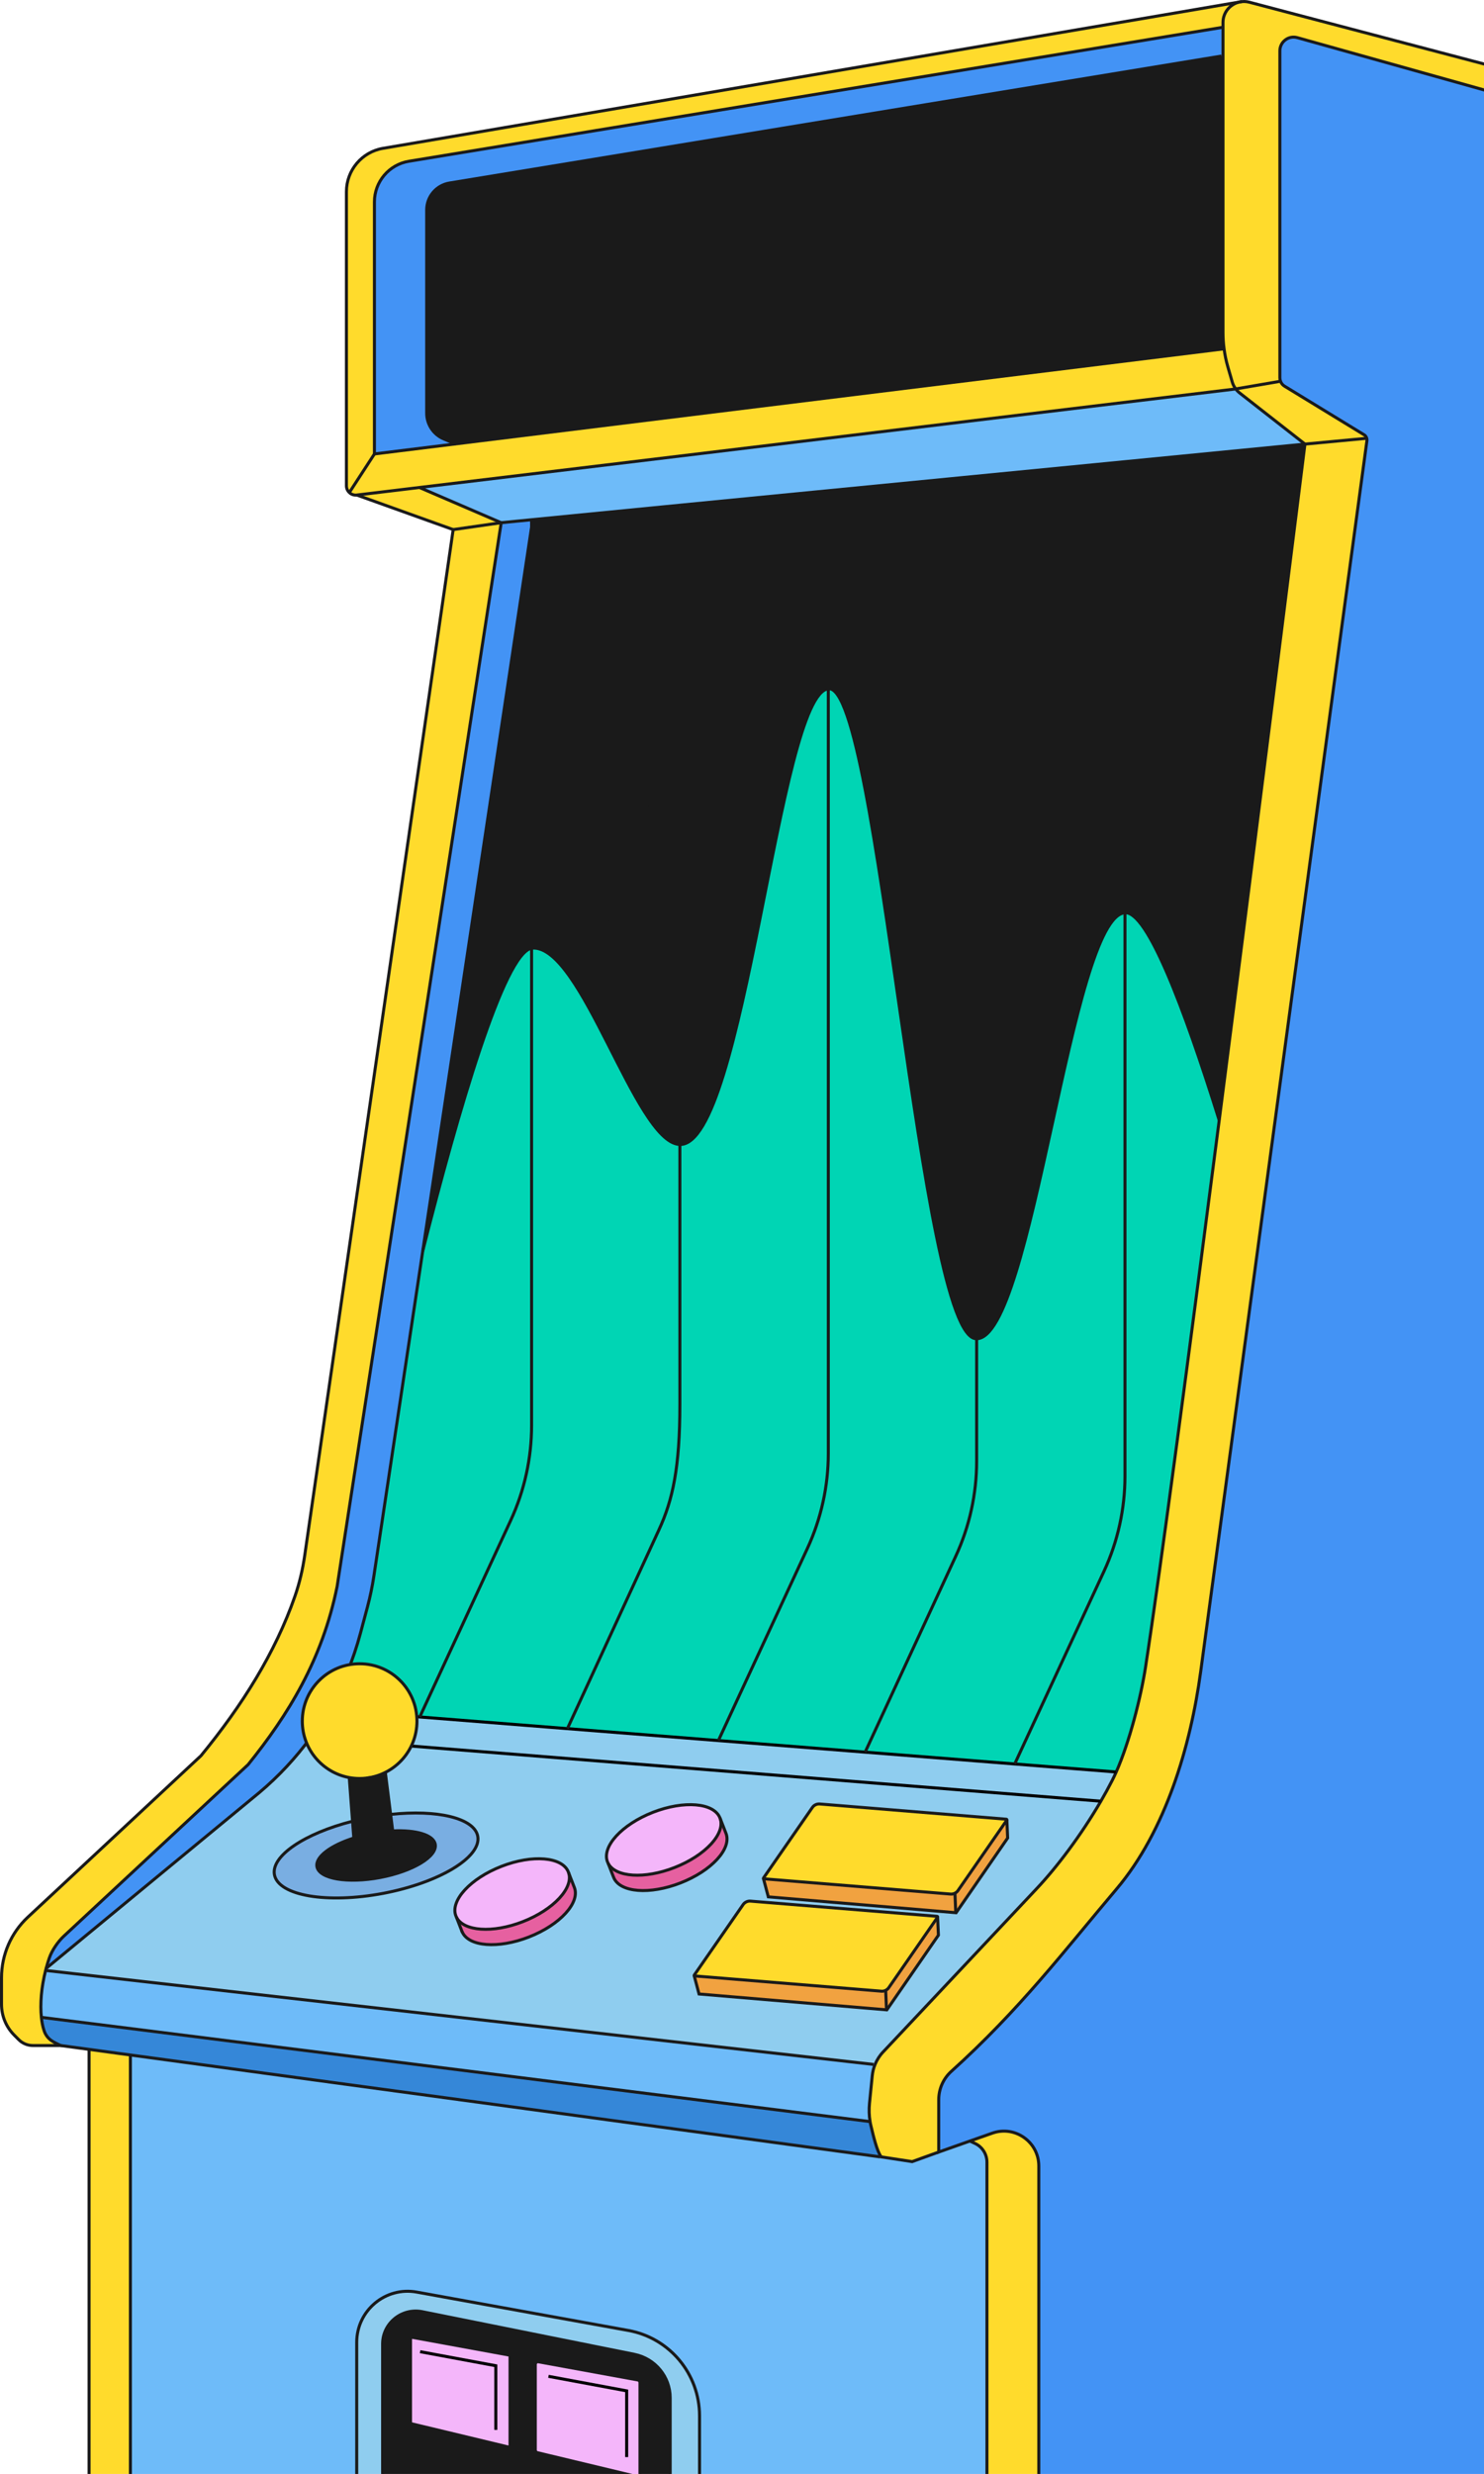 <svg width="305" height="508" viewBox="0 0 305 508" fill="none" xmlns="http://www.w3.org/2000/svg">
<g clip-path="url(#clip0_3865_110941)">
<path d="M251.357 5.605V4.624C251.357 2.489 252.891 0.788 254.815 0.397C255.436 0.272 256.1 0.279 256.765 0.452L313.996 15.507V20.982L266.629 7.728C264.829 7.225 263.047 8.579 263.047 10.447V77.581C263.047 77.817 263.091 78.04 263.171 78.258L262.991 78.314L253.977 79.859C253.648 79.431 253.406 78.953 253.257 78.431L252.363 75.359C252.009 74.136 251.742 72.888 251.581 71.627C251.432 70.522 251.357 69.405 251.357 68.281V5.605Z" fill="#FFDB2C"/>
<path d="M280.9 89.998C280.82 89.706 280.627 89.445 280.354 89.278L264.015 79.301C263.611 79.059 263.319 78.687 263.17 78.258C263.09 78.041 263.046 77.817 263.046 77.582V10.448C263.046 8.579 264.828 7.226 266.628 7.729L313.995 20.983L313.89 545.605L213.5 582.829V444.768C213.5 439.833 208.62 436.375 203.958 438.014L199.352 439.634L192.933 441.9V431.16C192.933 428.944 193.864 426.833 195.503 425.349C209.576 412.66 218.628 400.71 229.492 387.871C239.518 376.02 244.683 358.656 246.769 343.267L280.938 90.494C280.956 90.327 280.944 90.159 280.9 89.998Z" fill="#4393F5"/>
<path d="M280.9 89.997C280.944 90.159 280.956 90.326 280.938 90.494L246.769 343.266C244.683 358.656 239.518 376.02 229.492 387.871C218.628 400.709 209.576 412.66 195.503 425.349C193.864 426.832 192.933 428.943 192.933 431.16V441.899L187.476 443.867L181.113 442.893C181.113 442.893 181.063 442.831 181.05 442.8C180.225 441.664 179.53 438.733 178.989 436.467C178.921 436.194 178.865 435.915 178.822 435.635C178.611 434.4 178.58 433.134 178.704 431.88L179.269 426.237C179.349 425.436 179.542 424.66 179.84 423.927C180.225 422.984 180.777 422.114 181.485 421.363L213.059 387.815C217.206 383.414 222.166 376.876 226.239 369.886C227.052 368.489 227.828 367.08 228.554 365.659C228.84 365.106 229.119 364.516 229.399 363.889C232.136 357.725 234.502 348.413 235.433 342.341C238.518 322.308 244.534 276.846 250.58 230.032C259.359 162.041 268.199 91.189 268.199 91.189L280.9 89.997Z" fill="#FFDB2C"/>
<path d="M280.901 89.997L268.199 91.189L254.79 80.698C254.479 80.456 254.2 80.176 253.977 79.859L262.991 78.314L263.171 78.258C263.32 78.686 263.611 79.059 264.015 79.301L280.355 89.277C280.628 89.445 280.82 89.705 280.901 89.997Z" fill="#FFDB2C"/>
<path d="M170.237 100.763L139.718 103.743L109.255 106.723L103.01 107.331L86.211 100.105L253.865 79.879L253.977 79.86C254.2 80.177 254.48 80.456 254.79 80.698L268.199 91.19L231.212 94.803L200.724 97.783L170.237 100.763Z" fill="#6EBBF9"/>
<path d="M231.212 94.803L268.199 91.19C268.199 91.19 259.359 162.043 250.581 230.033C243.212 206.436 235.812 187.26 231.274 187.421C231.255 187.421 231.231 187.421 231.212 187.427V94.803Z" fill="#1A1A1A"/>
<path d="M78.693 30.462L254.815 0.396C252.891 0.788 251.357 2.489 251.357 4.624V5.605L84.045 33.113C79.954 33.783 76.955 37.322 76.955 41.463V93.213L71.833 101.078L71.79 101.128C71.43 100.787 71.2 100.296 71.2 99.756V39.364C71.2 34.969 74.36 31.207 78.693 30.462Z" fill="#FFDB2C"/>
<path d="M93.618 91.152L251.581 71.628C251.742 72.888 252.009 74.136 252.363 75.359L253.257 78.432C253.406 78.953 253.648 79.431 253.977 79.86L253.865 79.878L86.211 100.098L73.336 101.65C72.74 101.724 72.181 101.513 71.79 101.128L71.834 101.079L76.955 93.213L93.618 91.152Z" fill="#FFDB2C"/>
<path d="M251.581 71.628L93.618 91.153L91.203 90.128C89.073 89.228 87.695 87.142 87.695 84.833V43.109C87.695 40.365 89.676 38.031 92.382 37.584L251.047 11.51H251.358V68.282C251.358 69.406 251.432 70.523 251.581 71.628Z" fill="#1A1A1A"/>
<path d="M251.357 5.606V11.51H251.047L92.382 37.584C89.675 38.031 87.695 40.365 87.695 43.109V84.833C87.695 87.143 89.073 89.229 91.203 90.129L93.617 91.153L76.955 93.214V41.464C76.955 37.323 79.954 33.785 84.045 33.114L251.357 5.606Z" fill="#4393F5"/>
<path d="M250.581 230.033C244.534 276.848 238.518 322.309 235.433 342.342C234.502 348.414 232.136 357.726 229.399 363.89L229.318 363.853L208.546 362.214L226.915 322.607C229.746 316.492 231.211 309.831 231.211 303.089V187.427C231.211 187.427 231.255 187.421 231.274 187.421C235.812 187.26 243.212 206.436 250.581 230.033Z" fill="#00D5B4"/>
<path d="M231.212 187.426V303.088C231.212 309.83 229.747 316.491 226.916 322.606L208.547 362.213L177.805 359.786L196.429 319.551C199.26 313.436 200.725 306.775 200.725 300.033V274.891C212.309 274.704 220.075 188.146 231.212 187.426Z" fill="#00D5B4"/>
<path d="M231.211 94.804V187.428C220.074 188.148 212.308 274.706 200.724 274.893V97.784L231.211 94.804Z" fill="#1A1A1A"/>
<path d="M229.318 363.853L229.399 363.89C229.12 364.517 228.84 365.107 228.555 365.659C227.828 367.081 227.052 368.49 226.239 369.887L226.177 369.85L63.961 356.887L63.837 356.794C65.184 354.963 66.426 353.057 67.568 351.089L86.273 352.56L116.611 354.956L147.645 357.409L177.804 359.786L208.546 362.214L229.318 363.853Z" fill="#8FCDEF"/>
<path d="M226.177 369.85L226.24 369.888C222.167 376.878 217.207 383.415 213.06 387.816L181.486 421.365C180.778 422.116 180.226 422.985 179.841 423.929L179.53 423.91L9.641 404.64L9.368 404.628C9.405 404.479 9.443 404.336 9.48 404.187L53.334 368.05C57.3 364.716 60.814 360.929 63.837 356.795L63.962 356.888L226.177 369.85Z" fill="#8FCDEF"/>
<path d="M213.501 444.768V582.828L202.841 587.67V443.979C202.841 442.409 201.979 440.968 200.588 440.23L199.353 439.634L203.959 438.013C208.621 436.374 213.501 439.832 213.501 444.768Z" fill="#FFDB2C"/>
<path d="M202.841 443.98V587.671L143.747 572.424L143.772 572.331V496.053C143.772 487.449 137.613 480.067 129.145 478.534L85.652 470.656C79.227 469.489 73.317 474.431 73.317 480.961V554.167L73.298 554.247L26.8 542.247V421.973L180.914 442.894L181.051 442.801C181.051 442.801 181.088 442.863 181.113 442.894L187.476 443.868L192.933 441.9L199.352 439.635L200.587 440.231C201.978 440.969 202.841 442.41 202.841 443.98Z" fill="#6EBBF9"/>
<path d="M200.725 274.892V300.035C200.725 306.777 199.26 313.438 196.429 319.553L177.805 359.787L147.646 357.41L165.935 317.958C168.766 311.843 170.238 305.181 170.238 298.439V141.432C170.238 141.432 170.3 141.42 170.331 141.42C180.655 140.855 189.054 274.874 200.682 274.892H200.725Z" fill="#00D5B4"/>
<path d="M200.725 97.808V274.892H200.682C189.054 274.874 180.654 140.855 170.33 141.419C170.299 141.419 170.268 141.426 170.237 141.432V100.763L200.725 97.783V97.808Z" fill="#1A1A1A"/>
<path d="M18.307 420.817L12.49 420.028C11.131 419.364 9.653 418.861 9.026 416.875C8.778 416.099 8.604 415.211 8.505 414.236L178.791 435.642H178.822C178.866 435.915 178.922 436.194 178.99 436.467C179.53 438.733 180.225 441.663 181.051 442.799L180.914 442.893L26.8 421.972L18.307 420.817Z" fill="#3587D8"/>
<path d="M179.53 423.909L179.84 423.928C179.542 424.66 179.35 425.436 179.269 426.237L178.704 431.88C178.58 433.134 178.611 434.401 178.822 435.636H178.791L8.505 414.237C8.213 411.499 8.493 408.079 9.368 404.627L9.641 404.639L179.53 423.909Z" fill="#6EBBF9"/>
<path d="M170.236 141.431V298.438C170.236 305.18 168.765 311.841 165.934 317.956L147.645 357.408L116.611 354.956L135.434 314.119C138.265 308.005 139.73 301.343 139.73 288.393V235.004C153.108 235.234 160.024 142.536 170.236 141.431Z" fill="#00D5B4"/>
<path d="M170.236 100.763V141.432C160.024 142.537 153.108 235.235 139.736 235.005L139.755 104.134L139.718 103.743L170.236 100.763Z" fill="#1A1A1A"/>
<path d="M143.771 496.054V572.332L143.747 572.425L137.65 570.848L137.737 570.513V492.36C137.737 488.033 134.652 484.296 130.356 483.433L86.806 474.686C82.585 473.835 78.637 477.026 78.637 481.291V555.626L73.298 554.248L73.317 554.167V480.962C73.317 474.431 79.227 469.49 85.652 470.657L129.145 478.535C137.613 480.068 143.771 487.449 143.771 496.054Z" fill="#8FCDEF"/>
<path d="M109.256 108.218V106.722L139.719 103.742L139.756 104.133L139.737 235.005C139.663 235.005 139.588 234.999 139.52 234.992C130.481 234.161 119.654 194.206 109.473 194.671C109.399 194.677 109.33 194.684 109.256 194.702V108.218Z" fill="#1A1A1A"/>
<path d="M139.737 235.005V288.394C139.737 301.344 138.266 308.005 135.435 314.12L116.612 354.956L86.273 352.56L104.96 312.201C107.79 306.087 109.256 299.425 109.256 292.683V194.702C109.33 194.683 109.398 194.677 109.473 194.671C119.654 194.205 130.481 234.16 139.52 234.992C139.588 234.998 139.663 235.005 139.737 235.005Z" fill="#00D5B4"/>
<path d="M137.737 492.359V570.512L137.65 570.847L78.637 555.625V481.29C78.637 477.025 82.585 473.834 86.806 474.685L130.356 483.432C134.652 484.295 137.737 488.032 137.737 492.359ZM131.529 507.985V489.243C131.529 488.969 131.337 488.74 131.07 488.69L110.676 484.965C110.335 484.897 110.018 485.164 110.018 485.512V503.087C110.018 503.347 110.192 503.571 110.447 503.633L130.84 508.525C131.194 508.612 131.529 508.345 131.529 507.985ZM104.822 502.099V483.916C104.822 483.742 104.698 483.6 104.53 483.568L84.789 479.955C84.572 479.918 84.373 480.086 84.373 480.309V497.363C84.373 497.524 84.485 497.667 84.646 497.71L104.381 502.447C104.605 502.497 104.822 502.329 104.822 502.099Z" fill="#1A1A1A"/>
<path d="M131.529 489.243V507.985C131.529 508.345 131.194 508.612 130.84 508.525L110.447 503.633C110.192 503.571 110.019 503.348 110.019 503.087V485.512C110.019 485.164 110.335 484.898 110.677 484.966L131.07 488.691C131.337 488.74 131.529 488.97 131.529 489.243Z" fill="#F4B6FA"/>
<path d="M109.254 194.703V292.684C109.254 299.426 107.789 306.088 104.958 312.203L86.272 352.561L67.567 351.09C70.398 346.204 72.59 340.94 74.061 335.427L75.526 329.951C76.079 327.865 76.519 325.748 76.842 323.613L86.887 256.87C94.175 228.096 103.58 195.765 109.254 194.703Z" fill="#00D5B4"/>
<path d="M109.254 108.219V194.703C103.58 195.764 94.175 228.096 86.887 256.87L109.254 108.219Z" fill="#1A1A1A"/>
<path d="M86.888 256.869L76.843 323.612C76.52 325.747 76.079 327.864 75.527 329.95L74.062 335.426C72.59 340.938 70.399 346.203 67.568 351.088C66.426 353.056 65.184 354.962 63.837 356.794C60.814 360.928 57.3 364.715 53.333 368.049L9.479 404.186C9.672 403.478 9.889 402.764 10.131 402.056C10.678 400.467 11.95 398.63 13.192 397.5L50.993 362.344C59.181 352.169 66.221 340.889 69.288 325.76L103.01 107.33L109.255 106.722V108.218L86.888 256.869Z" fill="#4393F5"/>
<path d="M104.822 483.915V502.098C104.822 502.328 104.605 502.496 104.382 502.446L84.646 497.709C84.485 497.666 84.373 497.523 84.373 497.362V480.308C84.373 480.085 84.572 479.917 84.789 479.954L104.531 483.567C104.698 483.599 104.822 483.741 104.822 483.915Z" fill="#F4B6FA"/>
<path d="M8.505 414.238C8.604 415.212 8.778 416.1 9.027 416.876C9.654 418.862 11.131 419.365 12.491 420.03H6.767C5.674 420.03 4.625 419.595 3.855 418.825L2.937 417.9C1.254 416.224 0.311 413.946 0.311 411.568V406.105C0.311 401.387 2.272 396.886 5.718 393.67L41.302 360.526C49.832 350.133 56.599 339.307 60.609 327.791C61.571 325.041 62.223 322.197 62.639 319.317L93.139 108.746L103.01 107.331L69.288 325.761C66.221 340.89 59.181 352.17 50.993 362.345L13.192 397.501C11.951 398.631 10.678 400.468 10.132 402.057C9.89 402.765 9.672 403.479 9.48 404.187C9.443 404.336 9.405 404.479 9.368 404.628C8.493 408.079 8.213 411.5 8.505 414.238Z" fill="#FFDB2C"/>
<path d="M103.01 107.331L93.14 108.746L73.336 101.651L86.211 100.099V100.105L103.01 107.331Z" fill="#FFDB2C"/>
<path d="M26.799 421.973V542.247L18.307 540.056V420.818L26.799 421.973Z" fill="#FFDB2C"/>
<path d="M313.995 20.983L266.628 7.729C264.828 7.226 263.046 8.579 263.046 10.448V77.582C263.046 77.817 263.09 78.041 263.17 78.258C263.319 78.687 263.611 79.059 264.015 79.301L280.354 89.278C280.627 89.445 280.82 89.706 280.9 89.998C280.944 90.159 280.956 90.327 280.938 90.494L246.769 343.267C244.683 358.656 239.518 376.02 229.492 387.871C218.628 400.71 209.576 412.66 195.503 425.349C193.864 426.833 192.933 428.944 192.933 431.16V441.9L199.352 439.634L203.958 438.014C208.62 436.375 213.5 439.833 213.5 444.768V582.829L313.89 545.605L313.995 20.983Z" stroke="#1A1A1A" stroke-width="0.621" stroke-miterlimit="10"/>
<path d="M313.996 20.982V15.507L256.764 0.452C256.099 0.279 255.435 0.272 254.814 0.397C252.89 0.788 251.356 2.489 251.356 4.624V68.281C251.356 69.405 251.431 70.522 251.58 71.627C251.741 72.888 252.008 74.136 252.362 75.359L253.256 78.431C253.405 78.953 253.647 79.431 253.976 79.859C254.2 80.176 254.479 80.455 254.789 80.698L268.199 91.189C268.199 91.189 259.359 162.041 250.58 230.032C244.534 276.846 238.518 322.308 235.433 342.341C234.502 348.413 232.136 357.725 229.399 363.889C229.119 364.516 228.84 365.106 228.554 365.659C227.828 367.08 227.052 368.489 226.239 369.886C222.166 376.876 217.206 383.414 213.059 387.815L181.485 421.363C180.777 422.114 180.225 422.984 179.84 423.927C179.542 424.66 179.349 425.436 179.269 426.237L178.704 431.88C178.58 433.134 178.611 434.4 178.822 435.635C178.865 435.915 178.921 436.194 178.989 436.467C179.53 438.733 180.225 441.663 181.05 442.8C181.063 442.831 181.088 442.862 181.113 442.893L187.476 443.867L192.933 441.899" stroke="#1A1A1A" stroke-width="0.621" stroke-miterlimit="10"/>
<path d="M251.388 5.6H251.357L84.045 33.114C79.954 33.784 76.955 37.323 76.955 41.463V93.214L93.617 91.153L251.581 71.628L251.786 71.603" stroke="#1A1A1A" stroke-width="0.621" stroke-miterlimit="10"/>
<path d="M251.047 11.51L92.382 37.584C89.676 38.031 87.695 40.365 87.695 43.109V84.833C87.695 87.142 89.073 89.228 91.203 90.128L93.618 91.153L93.717 91.196" stroke="#1A1A1A" stroke-width="0.621" stroke-miterlimit="10"/>
<path d="M86.211 100.104L103.01 107.331L69.288 325.76C66.221 340.889 59.181 352.169 50.993 362.344L13.192 397.5C11.951 398.63 10.678 400.468 10.132 402.057C9.89 402.765 9.672 403.479 9.48 404.186C9.443 404.335 9.405 404.478 9.368 404.627C8.493 408.079 8.213 411.499 8.505 414.237C8.604 415.212 8.778 416.1 9.027 416.876C9.654 418.862 11.131 419.365 12.491 420.029H6.767C5.674 420.029 4.625 419.595 3.855 418.825L2.937 417.9C1.254 416.224 0.311 413.945 0.311 411.568V406.105C0.311 401.387 2.272 396.886 5.718 393.67L41.302 360.525C49.832 350.133 56.599 339.306 60.609 327.79C61.571 325.04 62.223 322.197 62.639 319.316L93.139 108.746L73.336 101.65" stroke="#1A1A1A" stroke-width="0.621" stroke-miterlimit="10"/>
<path d="M67.525 351.082L67.569 351.088L86.274 352.56L116.612 354.956L147.646 357.408L177.805 359.786L208.547 362.213L229.319 363.852" stroke="black" stroke-width="0.621" stroke-miterlimit="10"/>
<path d="M63.961 356.888L226.177 369.85" stroke="black" stroke-width="0.621" stroke-miterlimit="10"/>
<path d="M9.641 404.64L179.53 423.909" stroke="#1A1A1A" stroke-width="0.621" stroke-miterlimit="10"/>
<path d="M93.139 108.747L103.009 107.331L109.255 106.723L139.718 103.743L170.236 100.763L200.724 97.783L231.212 94.803L268.199 91.19L280.901 89.998L280.994 89.992" stroke="#1A1A1A" stroke-width="0.621" stroke-miterlimit="10"/>
<path d="M8.374 414.219L8.504 414.237L178.791 435.643" stroke="#1A1A1A" stroke-width="0.621" stroke-miterlimit="10"/>
<path d="M12.49 420.029L18.307 420.818L26.8 421.972L180.914 442.893" stroke="#1A1A1A" stroke-width="0.621" stroke-miterlimit="10"/>
<path d="M18.307 420.693V420.818V540.055L26.799 542.247L73.297 554.247L78.636 555.625L137.65 570.847L143.746 572.424L202.84 587.671L213.5 582.829" stroke="#1A1A1A" stroke-width="0.621" stroke-miterlimit="10"/>
<path d="M26.8 421.769V421.973V542.248V542.347" stroke="#1A1A1A" stroke-width="0.621" stroke-miterlimit="10"/>
<path d="M202.841 587.671V443.98C202.841 442.41 201.978 440.969 200.588 440.231L199.352 439.635L199.284 439.604" stroke="#1A1A1A" stroke-width="0.621" stroke-miterlimit="10"/>
<path d="M73.316 554.167V480.962C73.316 474.431 79.227 469.49 85.652 470.657L129.145 478.535C137.613 480.068 143.771 487.449 143.771 496.054V572.332" stroke="#1A1A1A" stroke-width="0.621" stroke-miterlimit="10"/>
<path d="M78.637 555.706V481.29C78.637 477.025 82.585 473.834 86.806 474.685L130.356 483.432C134.652 484.295 137.737 488.032 137.737 492.359V570.512" stroke="#1A1A1A" stroke-width="0.621" stroke-miterlimit="10"/>
<path d="M94.891 396.445C94.903 396.489 94.915 396.532 94.934 396.576C94.953 396.607 94.965 396.644 94.984 396.681" stroke="#1A1A1A" stroke-width="0.621" stroke-miterlimit="10"/>
<path d="M95.034 396.811L94.99 396.693" stroke="#1A1A1A" stroke-width="0.621" stroke-miterlimit="10"/>
<path d="M76.956 93.214L71.834 101.079" stroke="#1A1A1A" stroke-width="0.621" stroke-miterlimit="10"/>
<path d="M262.991 78.315L253.977 79.861L253.865 79.88L86.211 100.099L73.336 101.651C72.74 101.726 72.181 101.515 71.79 101.13C71.43 100.788 71.2 100.298 71.2 99.758V39.366C71.2 34.971 74.36 31.209 78.693 30.464L254.815 0.398L255.206 0.33" stroke="#1A1A1A" stroke-width="0.621" stroke-miterlimit="10"/>
<path d="M84.373 480.308V497.362C84.373 497.523 84.485 497.666 84.646 497.709L104.382 502.446C104.605 502.496 104.822 502.328 104.822 502.098V483.915C104.822 483.741 104.698 483.599 104.531 483.567L84.789 479.954C84.572 479.917 84.373 480.085 84.373 480.308Z" stroke="#1A1A1A" stroke-width="0.621" stroke-miterlimit="10"/>
<path d="M110.019 485.512V503.087C110.019 503.348 110.192 503.571 110.447 503.633L130.84 508.525C131.194 508.612 131.529 508.345 131.529 507.985V489.243C131.529 488.97 131.337 488.74 131.07 488.691L110.677 484.966C110.335 484.898 110.019 485.164 110.019 485.512Z" stroke="#1A1A1A" stroke-width="0.621" stroke-miterlimit="10"/>
<path d="M86.342 482.892L101.899 485.778V498.946" stroke="black" stroke-width="0.621" stroke-miterlimit="10"/>
<path d="M112.726 487.951L128.798 490.937V504.539" stroke="black" stroke-width="0.621" stroke-miterlimit="10"/>
<path d="M109.256 106.622V292.683C109.256 299.425 107.79 306.086 104.96 312.201L86.273 352.559" stroke="#1A1A1A" stroke-width="0.621" stroke-miterlimit="10"/>
<path d="M116.611 354.957L135.434 314.12C138.265 308.006 139.73 301.344 139.73 288.394V235.005L139.755 104.134" stroke="#1A1A1A" stroke-width="0.621" stroke-miterlimit="10"/>
<path d="M170.238 100.646V298.44C170.238 305.182 168.766 311.843 165.935 317.958L147.646 357.41" stroke="#1A1A1A" stroke-width="0.621" stroke-miterlimit="10"/>
<path d="M200.725 97.808V300.034C200.725 306.776 199.26 313.437 196.429 319.552L177.805 359.787" stroke="#1A1A1A" stroke-width="0.621" stroke-miterlimit="10"/>
<path d="M231.211 94.722V303.088C231.211 309.83 229.746 316.491 226.915 322.606L208.546 362.213" stroke="#1A1A1A" stroke-width="0.621" stroke-miterlimit="10"/>
<path d="M109.473 194.672C119.654 194.207 130.481 234.162 139.52 234.993C139.588 235 139.662 235.006 139.737 235.006C153.109 235.236 160.025 142.537 170.237 141.432C170.268 141.432 170.299 141.42 170.33 141.42C180.654 140.855 189.053 274.874 200.681 274.892H200.725C212.309 274.706 220.075 188.148 231.212 187.427C231.231 187.421 231.256 187.421 231.274 187.421C235.812 187.26 243.212 206.436 250.581 230.033" stroke="#1A1A1A" stroke-width="0.621" stroke-miterlimit="10"/>
<path d="M86.876 256.914C86.876 256.914 86.882 256.883 86.888 256.87C94.177 228.096 103.582 195.765 109.256 194.703C109.33 194.684 109.399 194.678 109.473 194.672" stroke="#1A1A1A" stroke-width="0.621" stroke-miterlimit="10"/>
<path d="M9.399 404.255L9.48 404.187L53.334 368.05C57.301 364.716 60.814 360.929 63.838 356.795C65.185 354.963 66.426 353.057 67.569 351.089C70.4 346.204 72.591 340.939 74.062 335.427L75.527 329.951C76.08 327.865 76.521 325.748 76.844 323.613L86.888 256.87L109.256 108.219L109.442 106.983" stroke="#1A1A1A" stroke-width="0.621" stroke-miterlimit="10"/>
<path d="M206.938 373.692L207.1 377.417L196.503 392.757H196.422L196.428 392.645L196.267 388.846L196.229 388.765C196.49 388.641 196.72 388.455 196.888 388.207L206.926 373.742C206.926 373.742 206.938 373.711 206.938 373.692Z" fill="#F1A240"/>
<path d="M206.938 373.648C206.938 373.648 206.944 373.679 206.938 373.691V373.648Z" fill="#F8D38B"/>
<path d="M206.939 373.649V373.692C206.939 373.692 206.939 373.729 206.926 373.742L196.888 388.206C196.72 388.455 196.491 388.641 196.23 388.765C195.969 388.889 195.678 388.951 195.38 388.927L156.989 385.792C156.946 385.785 156.915 385.761 156.902 385.723C156.896 385.698 156.896 385.661 156.915 385.63L166.965 371.141C167.307 370.65 167.884 370.377 168.48 370.427L206.84 373.556C206.895 373.556 206.933 373.605 206.939 373.649Z" fill="#FFDB2C"/>
<path d="M196.267 388.846L196.429 392.646V392.751L157.908 389.498L156.902 385.724C156.915 385.761 156.946 385.786 156.989 385.792L195.38 388.927C195.678 388.952 195.969 388.89 196.23 388.766L196.267 388.846Z" fill="#F1A240"/>
<path d="M192.703 393.657L192.871 397.363L182.267 412.703H182.187L182.193 412.592L182.031 408.792L181.994 408.712C182.255 408.588 182.485 408.401 182.658 408.153L192.691 393.682C192.691 393.682 192.703 393.663 192.703 393.657Z" fill="#F1A240"/>
<path d="M192.704 393.657C192.704 393.657 192.697 393.676 192.691 393.682L182.659 408.153C182.485 408.401 182.255 408.587 181.995 408.711C181.734 408.836 181.442 408.892 181.144 408.867L142.76 405.738C142.716 405.738 142.685 405.707 142.667 405.67C142.661 405.639 142.661 405.607 142.679 405.576L152.73 391.087C153.071 390.596 153.649 390.323 154.245 390.373L192.604 393.496C192.685 393.508 192.735 393.583 192.704 393.657Z" fill="#FFDB2C"/>
<path d="M182.032 408.793L182.194 412.592V412.697L143.673 409.444L142.667 405.67C142.686 405.707 142.717 405.732 142.76 405.738L181.144 408.867C181.442 408.892 181.734 408.836 181.995 408.712L182.032 408.793Z" fill="#F1A240"/>
<path d="M149.216 376.48C150.414 379.608 146.236 384.153 139.867 386.636C133.56 389.094 127.476 388.616 126.153 385.587V385.574L126.054 385.338L125.005 382.644C126.52 385.481 132.473 385.885 138.625 383.482C144.989 381.005 149.173 376.467 147.981 373.332H147.987L149.185 376.399L149.216 376.48Z" fill="#E660A0"/>
<path d="M124.999 382.632C124.949 382.527 124.899 382.421 124.856 382.316C123.633 379.18 127.817 374.624 134.205 372.134C140.587 369.651 146.752 370.173 147.975 373.308C147.981 373.314 147.981 373.326 147.981 373.333C149.173 376.468 144.989 381.006 138.625 383.483C132.473 385.885 126.52 385.482 125.005 382.645C125.005 382.638 125.005 382.632 124.999 382.632Z" fill="#F4B6FA"/>
<path d="M118.051 387.586C119.249 390.715 115.071 395.259 108.702 397.742C102.401 400.2 96.311 399.722 94.995 396.693V396.68L94.889 396.445L93.803 393.657C95.237 396.575 101.246 397.016 107.467 394.588C113.78 392.124 117.94 387.642 116.853 384.513L118.02 387.505L118.051 387.586Z" fill="#E660A0"/>
<path d="M116.855 384.514C117.941 387.642 113.782 392.125 107.468 394.589C101.248 397.017 95.238 396.576 93.804 393.658C93.767 393.584 93.73 393.503 93.699 393.422C92.476 390.287 96.66 385.73 103.048 383.241C109.43 380.752 115.594 381.279 116.817 384.408C116.824 384.42 116.824 384.427 116.824 384.439C116.836 384.464 116.848 384.489 116.855 384.514Z" fill="#F4B6FA"/>
<path d="M98.185 377.038C98.999 381.334 90.307 386.586 78.773 388.778C67.232 390.963 57.225 389.256 56.405 384.966C55.673 381.099 62.644 376.455 72.459 373.972L72.72 377.417C67.952 378.926 64.755 381.297 65.14 383.309C65.612 385.804 71.441 386.797 78.152 385.525C84.869 384.252 89.929 381.198 89.451 378.696C89.084 376.753 85.465 375.722 80.71 375.958L80.281 372.569C89.836 371.538 97.478 373.314 98.185 377.038Z" fill="#79AEE2"/>
<path d="M89.451 378.696C89.929 381.198 84.87 384.252 78.153 385.525C71.442 386.797 65.612 385.804 65.141 383.308C64.756 381.297 67.953 378.926 72.721 377.417L72.944 380.378L81.133 379.329L80.71 375.958C85.466 375.722 89.085 376.753 89.451 378.696Z" fill="#1A1A1A"/>
<path d="M73.912 341.634C80.418 341.634 85.695 346.911 85.695 353.417C85.695 359.451 81.156 364.423 75.309 365.113C74.129 365.199 72.956 365.125 71.776 364.895V365.007C66.288 364.001 62.129 359.196 62.129 353.417C62.129 346.911 67.406 341.634 73.912 341.634Z" fill="#FFDB2C"/>
<path d="M80.71 375.959L81.133 379.33L72.944 380.379L72.721 377.418C73.875 377.045 75.123 376.729 76.439 376.48C77.923 376.195 79.363 376.027 80.71 375.959Z" fill="#1A1A1A"/>
<path d="M80.283 372.569L80.711 375.959C79.364 376.027 77.924 376.195 76.44 376.48C75.124 376.729 73.876 377.045 72.722 377.418L72.461 373.972C73.547 373.693 74.671 373.445 75.826 373.227C77.347 372.942 78.837 372.718 80.283 372.569Z" fill="#1A1A1A"/>
<path d="M79.233 364.263L80.282 372.569C78.835 372.718 77.346 372.942 75.825 373.227C74.67 373.444 73.546 373.693 72.46 373.972L71.783 365.008C72.472 365.132 73.186 365.2 73.913 365.2C74.384 365.2 74.85 365.175 75.309 365.113C76.619 365.02 77.923 364.735 79.233 364.263Z" fill="#1A1A1A"/>
<path d="M71.776 364.896C72.956 365.126 74.129 365.201 75.309 365.114C74.849 365.176 74.384 365.201 73.912 365.201C73.186 365.201 72.472 365.132 71.783 365.008V364.896H71.776Z" fill="#5CBE83"/>
<path d="M80.281 372.569C89.836 371.538 97.478 373.314 98.185 377.038C98.999 381.334 90.307 386.586 78.773 388.778C67.232 390.963 57.225 389.256 56.405 384.966C55.673 381.099 62.644 376.455 72.459 373.972C73.546 373.692 74.669 373.444 75.824 373.227C77.345 372.941 78.835 372.718 80.281 372.569Z" stroke="#1A1A1A" stroke-width="0.621" stroke-miterlimit="10"/>
<path d="M80.71 375.958C85.466 375.722 89.085 376.753 89.451 378.696C89.929 381.198 84.87 384.252 78.153 385.525C71.442 386.797 65.612 385.804 65.141 383.308C64.756 381.297 67.953 378.926 72.721 377.417C73.875 377.044 75.123 376.728 76.439 376.48C77.923 376.194 79.363 376.026 80.71 375.958Z" stroke="#1A1A1A" stroke-width="0.621" stroke-miterlimit="10"/>
<path d="M116.853 384.513L118.02 387.505L118.051 387.586C119.249 390.715 115.071 395.259 108.702 397.742C102.401 400.2 96.311 399.722 94.995 396.693V396.68L94.889 396.445L93.803 393.657" stroke="#1A1A1A" stroke-width="0.621" stroke-miterlimit="10"/>
<path d="M116.824 384.439C116.824 384.439 116.824 384.42 116.817 384.408C115.594 381.279 109.43 380.752 103.048 383.241C96.66 385.73 92.476 390.287 93.699 393.422C93.73 393.503 93.767 393.584 93.804 393.658C95.238 396.576 101.248 397.017 107.468 394.589C113.782 392.125 117.941 387.642 116.855 384.514C116.848 384.489 116.836 384.464 116.824 384.439Z" stroke="#1A1A1A" stroke-width="0.621" stroke-miterlimit="10"/>
<path d="M124.997 382.631L124.967 382.552" stroke="#1A1A1A" stroke-width="0.621" stroke-miterlimit="10"/>
<path d="M147.987 373.332L149.185 376.399L149.216 376.48C150.414 379.608 146.236 384.153 139.867 386.636C133.56 389.094 127.476 388.616 126.153 385.587V385.574L126.054 385.338L125.005 382.644" stroke="#1A1A1A" stroke-width="0.621" stroke-miterlimit="10"/>
<path d="M147.981 373.333C147.981 373.333 147.981 373.314 147.975 373.308C146.752 370.173 140.587 369.651 134.205 372.134C127.817 374.624 123.633 379.18 124.856 382.316C124.899 382.421 124.949 382.527 124.999 382.632C125.005 382.632 125.005 382.632 125.005 382.645C126.52 385.482 132.473 385.885 138.625 383.483C144.989 381.006 149.173 376.468 147.981 373.333Z" stroke="#1A1A1A" stroke-width="0.621" stroke-miterlimit="10"/>
<path d="M196.23 388.765C195.969 388.889 195.678 388.951 195.38 388.927L156.989 385.792C156.946 385.785 156.915 385.761 156.902 385.723C156.896 385.698 156.896 385.661 156.915 385.63L166.965 371.141C167.307 370.65 167.884 370.377 168.48 370.427L206.84 373.556C206.895 373.556 206.933 373.605 206.939 373.649C206.945 373.667 206.945 373.68 206.939 373.692C206.939 373.711 206.939 373.729 206.926 373.742L196.888 388.206C196.72 388.455 196.491 388.641 196.23 388.765Z" stroke="#1A1A1A" stroke-width="0.621" stroke-miterlimit="10"/>
<path d="M206.938 373.648V373.692L207.099 377.417L196.502 392.757L196.421 392.751L157.907 389.498L156.901 385.723L156.889 385.686" stroke="#1A1A1A" stroke-width="0.621" stroke-miterlimit="10"/>
<path d="M196.267 388.846L196.428 392.645" stroke="#1A1A1A" stroke-width="0.621" stroke-miterlimit="10"/>
<path d="M181.995 408.711C181.734 408.836 181.442 408.892 181.144 408.867L142.76 405.738C142.716 405.738 142.685 405.707 142.667 405.67C142.661 405.639 142.661 405.607 142.679 405.576L152.73 391.087C153.071 390.596 153.649 390.323 154.245 390.373L192.604 393.496C192.685 393.508 192.735 393.583 192.704 393.657C192.704 393.663 192.697 393.676 192.691 393.682L182.659 408.153C182.485 408.401 182.255 408.587 181.995 408.711Z" stroke="#1A1A1A" stroke-width="0.621" stroke-miterlimit="10"/>
<path d="M192.702 393.595V393.657L192.87 397.363L182.267 412.703L182.186 412.697L143.671 409.444L142.666 405.669L142.653 405.626" stroke="#1A1A1A" stroke-width="0.621" stroke-miterlimit="10"/>
<path d="M182.032 408.793L182.194 412.592" stroke="#1A1A1A" stroke-width="0.621" stroke-miterlimit="10"/>
<path d="M131.548 163.165C135.552 166.319 137.011 172.869 134.764 179.257C132.088 186.862 125.166 191.35 119.299 189.283C118.393 188.966 117.567 188.507 116.829 187.936C112.762 184.813 111.26 178.214 113.526 171.782C116.202 164.177 123.124 159.689 128.99 161.756C129.81 162.042 130.561 162.439 131.244 162.936C131.349 163.01 131.449 163.085 131.548 163.165Z" stroke="#1A1A1A" stroke-width="0.621" stroke-miterlimit="10"/>
<path d="M71.782 365.007C66.288 364.001 62.129 359.196 62.129 353.417C62.129 346.911 67.406 341.634 73.912 341.634C80.418 341.634 85.695 346.911 85.695 353.417C85.695 359.451 81.156 364.423 75.309 365.113C74.849 365.175 74.384 365.199 73.912 365.199C73.185 365.199 72.472 365.131 71.782 365.007Z" stroke="#1A1A1A" stroke-width="0.621" stroke-miterlimit="10"/>
<path d="M71.783 365.008L72.46 373.972L72.721 377.418L72.944 380.379L81.132 379.33L80.71 375.959L80.282 372.569L79.233 364.263C77.923 364.735 76.619 365.02 75.309 365.113" stroke="#1A1A1A" stroke-width="0.621" stroke-miterlimit="10"/>
</g>
<defs>
<clipPath id="clip0_3865_110941">
<rect width="314.306" height="588" fill="white"/>
</clipPath>
</defs>
</svg>
